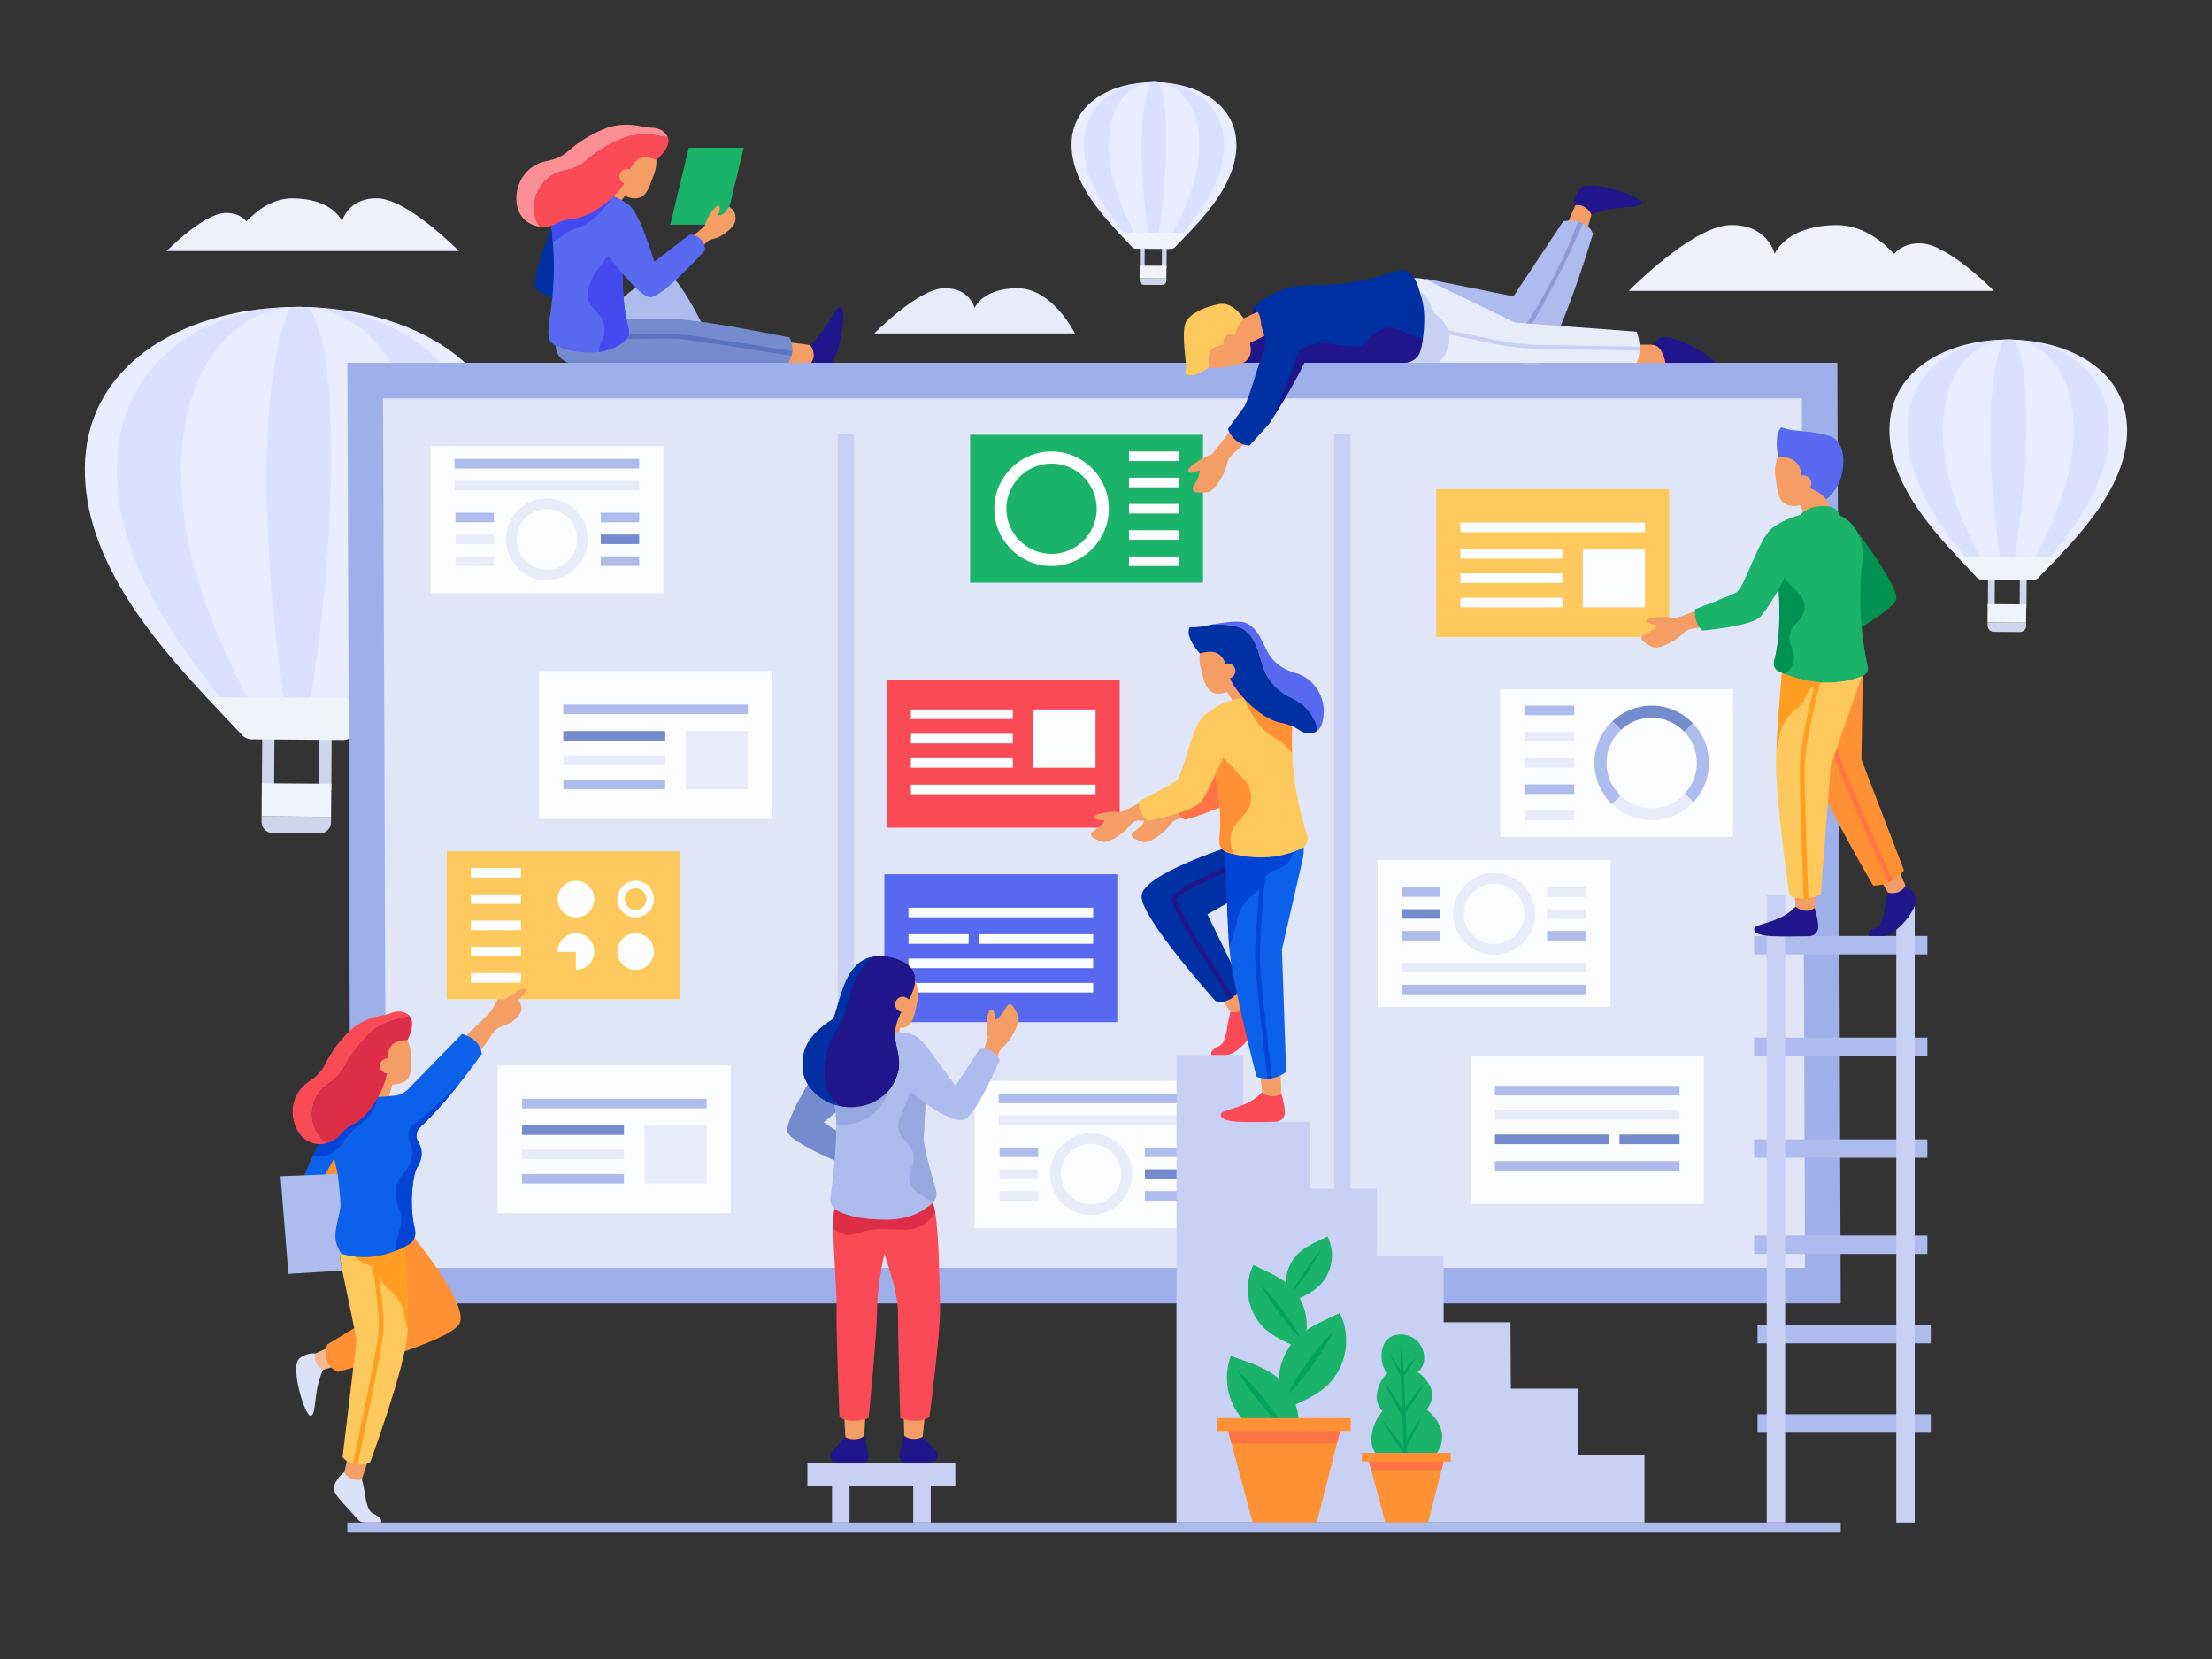 <?xml version="1.0" encoding="utf-8"?>
<!-- Generator: Adobe Illustrator 15.1.0, SVG Export Plug-In . SVG Version: 6.00 Build 0)  -->
<!DOCTYPE svg PUBLIC "-//W3C//DTD SVG 1.1//EN" "http://www.w3.org/Graphics/SVG/1.1/DTD/svg11.dtd">
<svg version="1.1" id="Layer_1" xmlns="http://www.w3.org/2000/svg" xmlns:xlink="http://www.w3.org/1999/xlink" x="0px" y="0px"
	 width="600px" height="450px" viewBox="0 0 600 450" enable-background="new 0 0 600 450" xml:space="preserve">
<rect x="0" y="0" width="600" height="450" fill="#333333" stroke="none"/>
<g>
	<g>
		<g>
			<g>
				
					<rect x="71.063" y="200.285" transform="matrix(1 0.007 -0.007 1 1.465 -0.509)" fill="#CFD5ED" width="3.316" height="13.576"/>
				
					<rect x="86.582" y="200.395" transform="matrix(1 0.007 -0.007 1 1.468 -0.618)" fill="#CFD5ED" width="3.316" height="14.031"/>
			</g>
			<g>
				<path fill="#CFD5ED" d="M70.958,221.43l-0.013,1.47c-0.012,1.69,1.349,3.07,3.039,3.082l12.724,0.09
					c1.69,0.013,3.07-1.348,3.082-3.038l0.01-1.47L70.958,221.43z"/>
				
					<rect x="75.93" y="207.597" transform="matrix(0.007 -1 1 0.007 -137.167 295.9)" fill="#F1F3FA" width="8.96" height="18.841"/>
			</g>
		</g>
		<g>
			<g>
				<path fill="#EAEDFF" d="M139.079,127.909c-0.17,23.851-18.139,45.242-33.553,61.51c-3.59,3.782-9.781,4.534-10.08,10.467
					l-29.526-0.21c1.207-6.983-6.428-6.79-9.988-10.61c-15.25-16.393-33.089-37.842-32.917-61.983
					c0.21-29.515,28.828-44.039,58.343-43.829C110.862,83.464,139.289,98.395,139.079,127.909z"/>
				<path fill="#DBE0FF" d="M81.358,83.254c-25.085-0.179-49.434,14.38-49.644,43.892c-0.212,29.765,22.868,55.413,36.394,72.543
					l25.096,0.179c13.776-16.936,36.955-42.638,37.164-72.02C130.579,98.337,106.443,83.433,81.358,83.254z"/>
				<path fill="#EAEDFF" d="M81.358,83.254c-16.231-0.116-32.024,14.504-32.234,44.016c-0.212,29.765,14.659,55.354,23.368,72.451
					l16.238,0.116c8.957-16.97,24.02-42.73,24.229-72.112C113.169,98.213,97.59,83.37,81.358,83.254z"/>
				<path fill="#DBE0FF" d="M83.723,83.379l-0.202-0.018c-1.44-0.127-2.888-0.138-4.329-0.031l-0.203,0.015
					c-3.297,4.991-6.488,20.996-6.652,44.092c-0.212,29.765,3.711,55.276,5.999,72.327l4.429,0.031
					c2.531-17.016,6.773-42.853,6.982-72.235C89.956,98.05,87.232,88.552,83.723,83.379z"/>
			</g>
			<path fill="#F1F3FA" d="M105.526,189.419c-3.172,3.341-6.859,7.115-9.78,10.151c-0.715,0.743-1.699,1.155-2.731,1.148
				l-24.676-0.176c-1.029-0.007-2.005-0.431-2.709-1.181c-2.892-3.081-6.551-6.917-9.698-10.295L105.526,189.419z"/>
		</g>
	</g>
	<path fill="#20158A" d="M336.542,115.777c0.824,0.043,8.947-12.694,12.721-20.588l-6.02-13.319
		c-2.256,5.953-11.704,31.377-11.704,31.377L336.542,115.777z"/>
	<g>
		<g>
			<polygon fill="#F49D64" points="194.562,99.448 197.599,106.058 197.355,110.017 193.674,108.62 189.687,102.255 			"/>
			<path fill="#61557D" d="M197.599,106.058c5.709,1.874,11.734,0.025,12.225,1.576c0.462,1.459-12.038,7.125-14.338,4.893
				c-1.91-1.854-1.812-3.907-1.812-3.907C196.562,108.965,197.599,106.058,197.599,106.058z"/>
			<path fill="#AEBBED" d="M160.102,89.337c0,0,15.903-17.221,21.031-15.068c5.129,2.153,16.406,28.707,16.406,28.707
				c-0.803,4.501-6.538,4.451-6.538,4.451l-12.802-15.814l-11.317,5.684L160.102,89.337z"/>
		</g>
		<g>
			<path fill="#0031A4" d="M154.578,73.884L165.896,79L163,84.542c0,0-16.054-3.484-17.651-6.455
				c-1.598-2.97,6.192-20.976,6.192-20.976l9.592,9.244C158.13,69.847,154.578,73.884,154.578,73.884z"/>
			<polygon fill="#1BB26A" points="201.739,40.077 196.699,60.943 181.796,60.943 186.837,40.077 			"/>
			<g>
				<g>
					<polygon fill="#F49D64" points="211.974,92.596 219.754,93.564 223.244,96.033 219.874,98.614 211.779,98.656 					"/>
					<path fill="#758BCD" d="M214.906,95.259c-0.039,0.469-0.13,0.886-0.248,1.277c-0.508,1.784-1.576,2.853-1.576,2.853
						l-30.53-0.808h-27.157c-2.579-0.013-4.702-2.292-4.663-4.872l0.013-1.094l0.026-1.303l0.052-3.973
						c0,0,24.813-1.458,34.086-0.664c9.065,0.769,26.115,4.246,29.293,4.884C214.841,92.928,214.997,94.191,214.906,95.259z"/>
					<path fill="#5B74C1" d="M214.906,95.259c-0.039,0.469-0.13,0.886-0.248,1.277c-7.125-1.159-25.972-4.194-30.387-4.585
						c-4.884-0.404-28.538,0.469-33.526,0.665c-0.56,0.026-0.886,0.039-0.912,0.039l-0.052-1.302c0.104,0,0.456-0.013,0.99-0.039
						c5.184-0.195,28.603-1.094,33.604-0.651C188.908,91.053,207.769,94.101,214.906,95.259z"/>
					<path fill="#20158A" d="M219.754,93.564c4.957-4.168,6.682-10.738,8.382-10.308c1.599,0.404-0.303,15.074-3.653,15.915
						c-2.783,0.699-4.608-0.556-4.608-0.556C221.83,96.165,219.754,93.564,219.754,93.564z"/>
				</g>
				<path fill="#F49D64" d="M162.061,41.213c1.866-4.577,6.799-6.892,11.02-5.172c4.22,1.721,6.129,6.826,4.263,11.402
					c-1.411,3.46-2.047,8.102-7.859,5.732l-4.346,5.734l-6.458-2.632l4.479-6.063C161.295,47.837,160.762,44.399,162.061,41.213z"/>
				<g>
					<path fill="#5669EF" d="M170.179,87.627c0.69,2.957,0.963,3.321-1.316,5.288c-1.524,1.302-3.777,2.188-6.395,2.553
						c-3.517,0.495-7.685,0.026-11.527-1.615c-5.158-2.214,0.573-7.998-0.977-28.408c-0.078-1.068-0.183-2.175-0.3-3.334
						c-0.13-1.264-1.758-7.542,2.905-9.457c0.573-0.234,1.12-0.391,1.589-0.43l3.556-0.287c2.931-0.221,5.861,0.208,8.558,1.25
						c1.485,0.573,2.892,1.341,4.207,2.279c1.746,1.237,3.699,5.729,5.301,10.326l-6.421,5.877
						c-0.169,0.261-0.313,1.224-0.378,2.644C168.824,77.441,169.045,82.755,170.179,87.627z"/>
					<path fill="#434BEF" d="M168.863,92.915c-1.524,1.302-3.777,2.188-6.395,2.553c0.013-0.964,0.234-1.927,0.703-2.826
						c1.237-2.396,1.107-5.275-0.69-7.307l-1.979-2.227c-0.013-0.013-0.026-0.039-0.052-0.052c-1.979-2.332-0.586-6.33,0.417-8.088
						c0.847-1.511,4.077-5.588,4.077-5.588l4.038,4.937c-0.156,3.126,0.065,8.44,1.199,13.312
						C170.869,90.583,171.142,90.948,168.863,92.915z"/>
				</g>
				<g>
					<path fill="#FC8F96" d="M148.256,43.68c2.232-0.4,4.309-1.278,5.971-2.766c2.875-2.574,6.536-4.8,10.51-6.266
						c2.622-0.967,6.387-1.042,8.833-0.438c1.125,0.278,2.274,0.385,3.432,0.44c1.172,0.056,2.769,0.461,3.844,2.047
						c0.11,0.164,0.195,0.331,0.262,0.501c-0.92-0.065-1.834-0.163-2.732-0.385c-2.445-0.604-6.21-0.529-8.833,0.438
						c-3.974,1.466-7.634,3.691-10.51,6.266c-1.662,1.488-3.739,2.366-5.935,2.759c-5.808,1.052-9.367,6.962-7.913,12.661
						c0.249,0.974,0.703,1.825,1.289,2.551c-2.803-0.33-5.345-2.217-6.095-5.154C138.925,50.636,142.484,44.726,148.256,43.68z"/>
					<path fill="#FA4A56" d="M145.186,58.938c-1.455-5.699,2.104-11.609,7.876-12.655c2.232-0.4,4.309-1.278,5.971-2.766
						c2.875-2.574,6.536-4.8,10.51-6.266c2.622-0.967,6.387-1.042,8.833-0.438c0.897,0.222,1.812,0.32,2.732,0.385
						c1.079,2.716-3.065,6.137-3.065,6.137c-5.787-2.359-6.814,1.866-8.35,5.633c-1.181,2.896-8.176,9.735-14.04,10.336
						c-1.648,0.169-3.273,0.521-4.727,1.317c-0.026,0.014-0.052,0.028-0.078,0.042c-1.387,0.752-2.915,0.995-4.374,0.824
						C145.889,60.763,145.435,59.912,145.186,58.938z"/>
					<path fill="#434BEF" d="M166.271,53.189c-2.175,3.425-5.77,7.359-9.456,8.544c-1.576,0.508-3.1,1.198-4.351,2.279
						c-0.026,0.026-0.039,0.039-0.065,0.065c-0.743,0.625-1.563,1.081-2.436,1.368c-0.078-1.068-0.183-2.175-0.3-3.334
						c-0.13-1.264-1.758-7.542,2.905-9.457c0.573-0.234,1.12-0.391,1.589-0.43l3.556-0.287
						C160.644,51.717,163.575,52.147,166.271,53.189z"/>
					<path fill="#FA4A56" d="M145.186,58.938c-1.455-5.699,2.104-11.609,7.876-12.655c2.232-0.4,4.309-1.278,5.971-2.766
						c2.875-2.574,6.536-4.8,10.51-6.266c2.622-0.967,6.387-1.042,8.833-0.438c0.897,0.222,1.812,0.32,2.732,0.385
						c1.079,2.716-3.065,6.137-3.065,6.137c-5.787-2.359-6.814,1.866-8.35,5.633c-1.181,2.896-8.176,9.735-14.04,10.336
						c-1.648,0.169-3.273,0.521-4.727,1.317c-0.026,0.014-0.052,0.028-0.078,0.042c-1.387,0.752-2.915,0.995-4.374,0.824
						C145.889,60.763,145.435,59.912,145.186,58.938z"/>
				</g>
				<circle fill="#F49D64" cx="170.132" cy="47.893" r="2.092"/>
			</g>
			<path fill="#F49D64" d="M197.875,56.138c-0.674,0.414-1.375,2.042-2.5,2.243c-0.225,0.04-0.452,0.045-0.679,0.036
				c0.476-1.049,0.847-2.208,0.373-2.562c-0.929-0.693-3.022,3.185-3.022,3.185c-0.607,0.938-0.841,2.147-0.841,2.147
				c-0.516,0.781-10.099,8.258-10.099,8.258l4.161,3.741l6.198-7.326c0.41-0.408,0.916-0.708,1.478-0.883
				c0.813-0.242,1.674-0.49,2.45-0.864c0,0,3.647-2.112,4.015-3.998c0.117-0.597,0.203-1.029,0-1.961
				C199.152,56.968,197.875,56.138,197.875,56.138z"/>
			<path fill="#5669EF" d="M177.518,70.976l9.699-7.455c0,0,4.026,0.456,4.026,4.363c0,0-11.538,12.832-14.909,12.713
				c-2.727-0.096-9.166-8.4-10.523-10.286l9.968-4.517C177.39,70.389,177.518,70.976,177.518,70.976z"/>
		</g>
	</g>
	<g>
		<g>
			<g>
				<polygon fill="#9FAFEA" points="95.143,353.568 499.297,353.568 498.378,98.404 94.224,98.404 				"/>
				<polygon fill="#E0E5F8" points="104.768,343.915 103.907,108.057 488.754,108.057 489.615,343.915 				"/>
			</g>
			<g>
				<rect x="227.263" y="117.598" fill="#C8D1F3" width="4.379" height="214.164"/>
				<rect x="361.879" y="117.598" fill="#C8D1F3" width="4.38" height="214.164"/>
			</g>
		</g>
		<g>
			<rect x="389.576" y="132.673" fill="#FEC95C" width="63.175" height="40.107"/>
			<rect x="396.125" y="141.744" fill="#FCFDFE" width="50.077" height="2.594"/>
			<rect x="396.125" y="148.939" fill="#FCFDFE" width="27.653" height="2.594"/>
			<rect x="396.125" y="155.538" fill="#FCFDFE" width="27.653" height="2.594"/>
			<rect x="396.125" y="162.137" fill="#FCFDFE" width="27.653" height="2.594"/>
			<rect x="429.343" y="148.939" fill="#FCFDFE" width="16.859" height="15.792"/>
		</g>
		<g>
			<rect x="146.247" y="182.035" fill="#FCFDFE" width="63.174" height="40.107"/>
			<rect x="152.795" y="191.105" fill="#AEBBED" width="50.077" height="2.594"/>
			<rect x="152.795" y="198.3" fill="#758BCD" width="27.653" height="2.594"/>
			<rect x="152.795" y="204.899" fill="#E8ECFA" width="27.653" height="2.594"/>
			<rect x="152.795" y="211.499" fill="#AEBBED" width="27.653" height="2.594"/>
			<rect x="186.013" y="198.3" fill="#E8ECFA" width="16.859" height="15.792"/>
		</g>
		<g>
			<rect x="135.035" y="288.983" fill="#FCFDFE" width="63.174" height="40.107"/>
			<rect x="141.583" y="298.054" fill="#AEBBED" width="50.077" height="2.594"/>
			<rect x="141.583" y="305.249" fill="#758BCD" width="27.653" height="2.594"/>
			<rect x="141.583" y="311.849" fill="#E8ECFA" width="27.653" height="2.594"/>
			<rect x="141.583" y="318.447" fill="#AEBBED" width="27.653" height="2.594"/>
			<rect x="174.801" y="305.249" fill="#E8ECFA" width="16.859" height="15.792"/>
		</g>
		<g>
			<rect x="239.885" y="237.146" fill="#5669EF" width="63.174" height="40.106"/>
			<rect x="246.433" y="246.216" fill="#FCFDFE" width="50.077" height="2.594"/>
			<rect x="246.433" y="253.411" fill="#FCFDFE" width="16.306" height="2.594"/>
			<rect x="265.51" y="253.411" fill="#FCFDFE" width="31" height="2.594"/>
			<rect x="246.433" y="260.01" fill="#FCFDFE" width="50.077" height="2.595"/>
			<rect x="246.433" y="266.609" fill="#FCFDFE" width="50.077" height="2.594"/>
		</g>
		<g>
			<rect x="398.95" y="286.493" fill="#FCFDFE" width="63.174" height="40.106"/>
			<rect x="405.498" y="314.936" fill="#AEBBED" width="50.077" height="2.594"/>
			<rect x="439.27" y="307.74" fill="#758BCD" width="16.306" height="2.594"/>
			<rect x="405.498" y="307.74" fill="#758BCD" width="31.001" height="2.594"/>
			<rect x="405.498" y="301.141" fill="#E8ECFA" width="50.077" height="2.594"/>
			<rect x="405.498" y="294.542" fill="#AEBBED" width="50.077" height="2.594"/>
		</g>
		<g>
			<rect x="240.537" y="184.398" fill="#FA4A56" width="63.173" height="40.107"/>
			<rect x="247.085" y="212.841" fill="#FCFDFE" width="50.077" height="2.594"/>
			<rect x="247.085" y="205.646" fill="#FCFDFE" width="27.653" height="2.594"/>
			<rect x="247.085" y="199.046" fill="#FCFDFE" width="27.653" height="2.594"/>
			<rect x="247.085" y="192.447" fill="#FCFDFE" width="27.653" height="2.594"/>
			<rect x="280.303" y="192.447" fill="#FCFDFE" width="16.859" height="15.792"/>
		</g>
		<g>
			<rect x="263.145" y="117.941" fill="#1BB26A" width="63.174" height="40.107"/>
			<rect x="306.238" y="150.937" fill="#FCFDFE" width="13.532" height="2.594"/>
			<rect x="306.238" y="136.697" fill="#FCFDFE" width="13.532" height="2.594"/>
			<rect x="306.238" y="122.458" fill="#FCFDFE" width="13.532" height="2.594"/>
			<rect x="306.238" y="129.578" fill="#FCFDFE" width="13.532" height="2.594"/>
			<rect x="306.238" y="143.817" fill="#FCFDFE" width="13.532" height="2.594"/>
			<g>
				<path fill="#FCFDFE" d="M285.229,150.25c-3.481,0-6.621-1.466-8.854-3.805l-2.324,2.324c2.826,2.931,6.785,4.762,11.178,4.762
					c4.126,0,7.867-1.62,10.648-4.244l-2.324-2.324C291.366,148.996,288.445,150.25,285.229,150.25z"/>
				<path fill="#FCFDFE" d="M272.974,137.995c0-3.216,1.254-6.137,3.287-8.325l-2.324-2.324c-2.625,2.782-4.244,6.522-4.244,10.649
					c0,4.188,1.665,7.98,4.358,10.774l2.324-2.324C274.273,144.244,272.974,141.271,272.974,137.995z"/>
				<path fill="#FCFDFE" d="M276.261,129.669c2.239-2.411,5.426-3.931,8.969-3.931c3.276,0,6.25,1.3,8.451,3.402l2.324-2.324
					c-2.794-2.694-6.587-4.358-10.774-4.358c-4.455,0-8.46,1.885-11.292,4.888L276.261,129.669z"/>
				<path fill="#FCFDFE" d="M297.485,137.995c0,3.542-1.52,6.729-3.931,8.969l2.324,2.324c3.003-2.833,4.888-6.838,4.888-11.292
					c0-4.393-1.831-8.353-4.762-11.178l-2.324,2.324C296.019,131.374,297.485,134.513,297.485,137.995z"/>
			</g>
		</g>
		<g>
			<rect x="406.925" y="186.889" fill="#FCFDFE" width="63.175" height="40.107"/>
			<rect x="413.474" y="191.406" fill="#AEBBED" width="13.531" height="2.594"/>
			<rect x="413.474" y="205.646" fill="#E8ECFA" width="13.531" height="2.594"/>
			<rect x="413.474" y="219.885" fill="#E8ECFA" width="13.531" height="2.594"/>
			<rect x="413.474" y="212.766" fill="#AEBBED" width="13.531" height="2.594"/>
			<rect x="413.474" y="198.526" fill="#E8ECFA" width="13.531" height="2.594"/>
			<g>
				<path fill="#758BCD" d="M448.015,194.687c3.481,0,6.621,1.466,8.854,3.805l2.324-2.324c-2.826-2.931-6.785-4.762-11.178-4.762
					c-4.127,0-7.867,1.62-10.648,4.244l2.323,2.324C441.878,195.941,444.799,194.687,448.015,194.687z"/>
				<path fill="#AEBBED" d="M460.271,206.943c0,3.215-1.255,6.136-3.287,8.325l2.323,2.324c2.624-2.782,4.244-6.522,4.244-10.648
					c0-4.188-1.665-7.981-4.358-10.775l-2.324,2.324C458.971,200.693,460.271,203.667,460.271,206.943z"/>
				<path fill="#E8ECFA" d="M456.983,215.268c-2.24,2.411-5.427,3.931-8.969,3.931c-3.276,0-6.25-1.3-8.451-3.402l-2.323,2.324
					c2.793,2.694,6.587,4.358,10.774,4.358c4.454,0,8.459-1.885,11.292-4.888L456.983,215.268z"/>
				<path fill="#AEBBED" d="M435.759,206.943c0-3.542,1.52-6.729,3.931-8.969l-2.323-2.324c-3.004,2.833-4.889,6.838-4.889,11.292
					c0,4.393,1.831,8.352,4.763,11.178l2.323-2.324C437.225,213.563,435.759,210.424,435.759,206.943z"/>
			</g>
		</g>
		<g>
			<g>
				<rect x="373.686" y="233.249" fill="#FCFDFE" width="63.174" height="39.94"/>
				<path fill="#E8ECFA" d="M405.272,236.796c-6.131,0-11.102,4.97-11.102,11.102c0,6.131,4.971,11.102,11.102,11.102
					s11.102-4.971,11.102-11.102C416.374,241.766,411.403,236.796,405.272,236.796z M405.272,256.099
					c-4.522,0-8.201-3.68-8.201-8.201c0-4.522,3.679-8.201,8.201-8.201s8.201,3.679,8.201,8.201
					C413.474,252.419,409.795,256.099,405.272,256.099z"/>
			</g>
			<rect x="380.234" y="267.104" fill="#AEBBED" width="50.077" height="2.594"/>
			<rect x="380.234" y="261.191" fill="#E8ECFA" width="50.077" height="2.594"/>
			<rect x="380.234" y="252.513" fill="#AEBBED" width="10.43" height="2.595"/>
			<rect x="380.234" y="246.601" fill="#758BCD" width="10.43" height="2.594"/>
			<rect x="380.234" y="240.688" fill="#AEBBED" width="10.43" height="2.594"/>
			<rect x="419.626" y="252.513" fill="#AEBBED" width="10.431" height="2.595"/>
			<rect x="419.626" y="246.601" fill="#E8ECFA" width="10.431" height="2.594"/>
			<rect x="419.626" y="240.688" fill="#E8ECFA" width="10.431" height="2.594"/>
		</g>
		<g>
			<g>
				<rect x="116.752" y="120.996" fill="#FCFDFE" width="63.174" height="39.941"/>
				<path fill="#E8ECFA" d="M148.339,135.187c-6.131,0-11.102,4.97-11.102,11.102s4.97,11.102,11.102,11.102
					s11.102-4.97,11.102-11.102S154.471,135.187,148.339,135.187z M148.339,154.49c-4.522,0-8.201-3.679-8.201-8.201
					s3.679-8.201,8.201-8.201c4.522,0,8.201,3.679,8.201,8.201S152.861,154.49,148.339,154.49z"/>
			</g>
			<rect x="123.301" y="124.487" fill="#AEBBED" width="50.077" height="2.594"/>
			<rect x="123.301" y="130.4" fill="#E8ECFA" width="50.077" height="2.594"/>
			<rect x="162.948" y="139.079" fill="#AEBBED" width="10.43" height="2.594"/>
			<rect x="162.948" y="144.992" fill="#758BCD" width="10.43" height="2.594"/>
			<rect x="162.948" y="150.904" fill="#AEBBED" width="10.43" height="2.594"/>
			<rect x="123.556" y="139.079" fill="#AEBBED" width="10.43" height="2.594"/>
			<rect x="123.556" y="144.992" fill="#E8ECFA" width="10.43" height="2.594"/>
			<rect x="123.556" y="150.904" fill="#E8ECFA" width="10.43" height="2.594"/>
		</g>
		<g>
			<g>
				<rect x="264.356" y="293.175" fill="#FCFDFE" width="63.174" height="39.94"/>
				<path fill="#E8ECFA" d="M295.943,307.366c-6.131,0-11.102,4.97-11.102,11.101c0,6.132,4.97,11.102,11.102,11.102
					s11.101-4.97,11.101-11.102C307.044,312.336,302.074,307.366,295.943,307.366z M295.943,326.669
					c-4.522,0-8.201-3.68-8.201-8.202c0-4.521,3.679-8.201,8.201-8.201s8.201,3.68,8.201,8.201
					C304.144,322.989,300.465,326.669,295.943,326.669z"/>
			</g>
			<rect x="270.904" y="296.666" fill="#AEBBED" width="50.077" height="2.594"/>
			<rect x="270.904" y="302.579" fill="#E8ECFA" width="50.077" height="2.594"/>
			<rect x="310.552" y="311.258" fill="#AEBBED" width="10.43" height="2.594"/>
			<rect x="310.552" y="317.17" fill="#758BCD" width="10.43" height="2.595"/>
			<rect x="310.552" y="323.083" fill="#AEBBED" width="10.43" height="2.594"/>
			<rect x="271.159" y="311.258" fill="#AEBBED" width="10.43" height="2.594"/>
			<rect x="271.159" y="317.17" fill="#E8ECFA" width="10.43" height="2.595"/>
			<rect x="271.159" y="323.083" fill="#E8ECFA" width="10.43" height="2.594"/>
		</g>
		<g>
			<g>
				<g>
					<rect x="121.208" y="230.939" fill="#FEC95C" width="63.174" height="40.106"/>
					<circle fill="#FCFDFE" cx="156.229" cy="243.873" r="4.969"/>
					<path fill="#FCFDFE" d="M172.41,238.904c-2.744,0-4.969,2.225-4.969,4.969s2.225,4.969,4.969,4.969s4.969-2.225,4.969-4.969
						S175.154,238.904,172.41,238.904z M172.41,246.842c-1.637,0-2.969-1.332-2.969-2.969s1.332-2.969,2.969-2.969
						c1.637,0,2.969,1.332,2.969,2.969S174.047,246.842,172.41,246.842z"/>
					<circle fill="#FCFDFE" cx="172.41" cy="258.112" r="4.969"/>
				</g>
				<rect x="127.757" y="235.456" fill="#FCFDFE" width="13.532" height="2.595"/>
				<rect x="127.757" y="249.695" fill="#FCFDFE" width="13.532" height="2.595"/>
				<rect x="127.757" y="263.936" fill="#FCFDFE" width="13.532" height="2.594"/>
				<rect x="127.757" y="256.815" fill="#FCFDFE" width="13.532" height="2.594"/>
				<rect x="127.757" y="242.576" fill="#FCFDFE" width="13.532" height="2.594"/>
			</g>
			<path fill="#FCFDFE" d="M156.229,253.144c-2.744,0-4.969,2.225-4.969,4.969c0,0.038,0.01,0.074,0.011,0.112h4.926v4.854
				c2.775,0.003,5-2.222,5-4.966S158.974,253.144,156.229,253.144z"/>
		</g>
	</g>
	<g>
		<g>
			<g>
				
					<rect x="539.2" y="157.118" transform="matrix(1 0.007 -0.007 1 1.165 -3.862)" fill="#CFD5ED" width="1.842" height="7.542"/>
				
					<rect x="547.821" y="157.179" transform="matrix(1 0.007 -0.007 1 1.166 -3.922)" fill="#CFD5ED" width="1.843" height="7.795"/>
			</g>
			<g>
				<path fill="#CFD5ED" d="M539.141,168.865l-0.007,0.816c-0.007,0.939,0.749,1.706,1.688,1.712l7.069,0.05
					c0.938,0.007,1.705-0.749,1.712-1.688l0.005-0.816L539.141,168.865z"/>
				
					<rect x="541.903" y="161.18" transform="matrix(0.007 -1 1 0.007 374.138 709.616)" fill="#F1F3FA" width="4.978" height="10.467"/>
			</g>
		</g>
		<g>
			<g>
				<path fill="#EAEDFF" d="M576.985,116.91c-0.095,13.25-10.077,25.134-18.64,34.172c-1.995,2.101-5.435,2.519-5.601,5.815
					l-16.403-0.117c0.671-3.879-3.571-3.772-5.549-5.895c-8.473-9.107-18.382-21.023-18.287-34.435
					c0.117-16.397,16.016-24.466,32.413-24.349C561.31,92.218,577.102,100.513,576.985,116.91z"/>
				<path fill="#DBE0FF" d="M544.919,92.102c-13.937-0.1-27.463,7.989-27.58,24.384c-0.117,16.536,12.705,30.785,20.219,40.302
					l13.942,0.099c7.653-9.409,20.53-23.688,20.646-40.011C572.263,100.481,558.854,92.201,544.919,92.102z"/>
				<path fill="#EAEDFF" d="M544.919,92.102c-9.018-0.064-17.791,8.058-17.908,24.453c-0.117,16.536,8.144,30.752,12.982,40.25
					l9.021,0.064c4.977-9.428,13.345-23.739,13.461-40.062C562.591,100.412,553.937,92.166,544.919,92.102z"/>
				<path fill="#DBE0FF" d="M546.232,92.171l-0.112-0.01c-0.8-0.071-1.604-0.076-2.405-0.017l-0.112,0.009
					c-1.832,2.772-3.604,11.664-3.695,24.495c-0.118,16.536,2.062,30.709,3.332,40.181l2.461,0.018
					c1.405-9.453,3.763-23.807,3.879-40.13C549.695,100.321,548.182,95.045,546.232,92.171z"/>
			</g>
			<path fill="#F1F3FA" d="M558.346,151.082c-1.763,1.856-3.811,3.953-5.434,5.639c-0.397,0.413-0.944,0.642-1.518,0.638
				l-13.708-0.098c-0.572-0.004-1.114-0.24-1.506-0.656c-1.606-1.711-3.639-3.843-5.388-5.72L558.346,151.082z"/>
		</g>
	</g>
	<g>
		<g>
			<g>
				
					<rect x="309.169" y="67.357" transform="matrix(1 0.007 -0.007 1 0.516 -2.247)" fill="#CFD5ED" width="1.278" height="5.23"/>
				
					<rect x="315.149" y="67.399" transform="matrix(1 0.007 -0.007 1 0.49 -2.171)" fill="#CFD5ED" width="1.277" height="5.406"/>
			</g>
			<g>
				<path fill="#CFD5ED" d="M309.129,75.504l-0.005,0.566c-0.005,0.651,0.52,1.183,1.171,1.188l4.902,0.035
					c0.65,0.005,1.183-0.52,1.188-1.17l0.003-0.566L309.129,75.504z"/>
				
					<rect x="311.044" y="70.174" transform="matrix(0.007 -1 1 0.007 236.757 386.045)" fill="#F1F3FA" width="3.452" height="7.259"/>
			</g>
		</g>
		<g>
			<g>
				<path fill="#EAEDFF" d="M335.375,39.472c-0.065,9.189-6.989,17.431-12.928,23.699c-1.383,1.457-3.769,1.747-3.883,4.033
					l-11.377-0.081c0.465-2.69-2.477-2.616-3.848-4.088c-5.876-6.316-12.749-14.58-12.683-23.881
					c0.081-11.372,11.107-16.968,22.479-16.887C324.503,22.348,335.456,28.1,335.375,39.472z"/>
				<path fill="#DBE0FF" d="M313.136,22.267c-9.665-0.069-19.046,5.541-19.126,16.911c-0.082,11.468,8.811,21.35,14.022,27.95
					l9.669,0.069c5.308-6.525,14.238-16.428,14.318-27.748C332.1,28.078,322.801,22.335,313.136,22.267z"/>
				<path fill="#EAEDFF" d="M313.136,22.267c-6.254-0.044-12.338,5.588-12.419,16.959c-0.082,11.468,5.647,21.327,9.003,27.914
					l6.257,0.044c3.45-6.538,9.254-16.463,9.335-27.784C325.393,28.03,319.39,22.311,313.136,22.267z"/>
				<path fill="#DBE0FF" d="M314.047,22.315l-0.078-0.007c-0.555-0.049-1.112-0.053-1.668-0.012l-0.078,0.006
					c-1.27,1.923-2.499,8.089-2.563,16.988c-0.082,11.468,1.43,21.297,2.312,27.866l1.706,0.012
					c0.975-6.556,2.609-16.51,2.69-27.831C316.448,27.967,315.399,24.308,314.047,22.315z"/>
			</g>
			<path fill="#F1F3FA" d="M322.447,63.17c-1.222,1.287-2.643,2.741-3.768,3.911c-0.275,0.287-0.655,0.445-1.053,0.442l-9.507-0.068
				c-0.396-0.003-0.772-0.166-1.044-0.455c-1.114-1.187-2.524-2.665-3.736-3.967L322.447,63.17z"/>
		</g>
	</g>
	<path fill="#E8ECFA" d="M237.138,90.45h54.437c0,0-6.042-12.269-15.585-12.269s-11.633,5.357-11.633,5.357s-1.317-5.584-8.36-5.357
		C248.952,78.408,237.138,90.45,237.138,90.45z"/>
	<path fill="#EFF2FC" d="M521.063,66.012c-3.802-0.123-6.008,1.366-7.262,2.843c-3.864-4.057-9.147-7.799-15.503-7.799
		c-13.878,0-16.919,7.791-16.919,7.791s-1.915-8.121-12.158-7.791c-10.243,0.331-27.425,17.843-27.425,17.843h99.073
		C540.869,78.898,528.46,66.25,521.063,66.012z"/>
	<path fill="#EFF2FC" d="M61.044,57.774c3.042-0.098,4.807,1.093,5.81,2.274c3.092-3.245,7.319-6.24,12.404-6.24
		c11.103,0,13.536,6.233,13.536,6.233s1.532-6.498,9.728-6.233c8.195,0.265,21.942,14.276,21.942,14.276H45.197
		C45.197,68.084,55.125,57.965,61.044,57.774z"/>
	<g>
		<g>
			<g>
				<polygon fill="#F49D64" points="429.364,66.475 431.696,58.176 430.07,54.409 427.407,55.422 423.465,64.505 				"/>
				<path fill="#AEBBED" d="M417.486,98.523c5.09-3.455,14.617-35.117,14.617-35.117c-0.59-1.492-1.624-2.372-2.76-2.895
					c-0.421-0.187-0.84-0.326-1.265-0.427c-2.068-0.48-4.04-0.066-4.04-0.066l-13.528,20.359l-24.044-4.822l4.912,6.848l0.006,4.413
					C391.385,86.816,412.405,101.989,417.486,98.523z"/>
				<path fill="#9198D4" d="M412.992,91.111c2.479-1.503,13.823-23.753,16.352-30.599c-0.421-0.187-0.84-0.326-1.265-0.427
					c-5.107,13.845-14.275,28.978-15.774,29.873c-1.293,0.792-10.188-3.943-18.261-9.07c-0.498-0.313-1.004-0.637-1.491-0.958
					l-0.72,1.115c0.452,0.297,1.012,0.647,1.667,1.06C398.96,85.593,410.558,92.583,412.992,91.111z"/>
			</g>
			<path fill="#20158A" d="M431.696,58.176c6.212-2.739,13.19-1.328,13.571-3.125c0.357-1.692-14.324-6.678-16.663-3.914
				c-1.942,2.296-1.605,4.593-1.605,4.593C430.208,55.022,431.696,58.176,431.696,58.176z"/>
		</g>
		<g>
			<g>
				<polygon fill="#F49D64" points="443.354,98.404 451.735,98.423 454.309,94.047 448.002,93.493 443.184,93.493 				"/>
				<path fill="#E8ECFA" d="M444.737,94.017c0.01,0.39,0,0.76-0.021,1.1c-0.14,2.02-0.77,3.29-0.77,3.29l-62.999-0.002l-1.021-2.908
					l-1.61-2.84l-0.25-0.44l-2.619-4.62l-0.171-0.29l-0.56-1.01l-0.12-0.2l-0.74-1.31c0.131-1.04,0.61-2.37,1.23-3.72
					c2.06-4.44,7.11-6.66,11.79-5.19l24.13,11.63l32.94,2.46C444.507,91.457,444.717,92.827,444.737,94.017z"/>
				<path fill="#C8D1F3" d="M444.737,94.017c0.01,0.39,0,0.76-0.021,1.1l-26.32-0.43c-4.529-0.08-9.06-0.58-13.479-1.5
					c-13.69-2.85-23.98-4.9-29.641-5.88c-2.81-0.49-4.479-0.73-4.85-0.67l-0.05-0.35l-0.43-0.6c0.159-0.12,0.399-0.3,4.649,0.41
					c4.41,0.72,13.13,2.39,30.54,6.02c4.351,0.9,8.82,1.4,13.271,1.47L444.737,94.017z"/>
				<path fill="#C8D1F3" d="M390.262,98.404l0.92-1.122c2.11-2.571,2.581-6.21,0.938-9.102c-0.013-0.022-0.024-0.043-0.037-0.065
					c-0.581-1.002-1.405-1.823-2.313-2.542c-0.752-0.596-1.314-1.414-1.574-2.361c-0.249-0.883-0.722-1.915-1.589-2.968
					c-2.335-2.819-7.527-1.617-7.928-1.577l-1.117,13.55l0.253,0.44l1.613,2.843l1.688,2.882L390.262,98.404z"/>
				<path fill="#20158A" d="M451.735,98.423l13.24-0.02c0.566-1.438-12.447-8.737-14.92-6.646c-2.054,1.735-2.054,1.735-2.054,1.735
					C450.937,93.345,451.735,98.423,451.735,98.423z"/>
			</g>
			<path fill="#F49D64" d="M328.839,83.714c-4.756,0.984-7.875,5.336-6.969,9.721c0.907,4.385,5.498,7.142,10.254,6.158
				c3.596-0.744,8.193-0.529,6.944-6.567l6.316-3.172l-1.388-6.71l-6.659,3.244C335.375,84.16,332.148,83.029,328.839,83.714z"/>
			<path fill="#FEC95C" d="M328.033,99.531c-1.243-6.01,2.81-5.834,5.464-6.313c0.974-0.175,1.408-4.137,3.841-6.831
				c0,0-2.891-4.709-6.813-3.888c-3.4,0.712-7.303,2.228-8.702,4.574c-1.404,2.356-0.301,9.15-0.15,11.614
				c0.048,0.907-0.02,1.815-0.125,2.707C323.977,102.923,328.033,99.531,328.033,99.531z"/>
			<circle fill="#F49D64" cx="333.847" cy="92.706" r="2.056"/>
			<path fill="#F49D64" d="M323.66,132.037c0.457-0.788,1.51-2.45,1.697-3.75c0.037-0.26,0.034-0.521,0.014-0.781
				c-1.21,0.581-2.553,1.045-2.987,0.512c-0.852-1.045,3.604-3.577,3.604-3.577c1.064-0.718,2.481-1.037,2.481-1.037
				c0.894-0.618,9.249-11.875,9.249-11.875l4.563,4.662l-8.322,7.361c-0.461,0.485-0.791,1.076-0.973,1.728
				c-0.249,0.942-0.502,1.94-0.908,2.844c0.011-0.001-2.233,4.884-4.428,5.368c-0.695,0.153-2.028,0.138-3.146,0.088
				C323.731,133.545,323.272,132.707,323.66,132.037z"/>
			<g>
				<path fill="#20158A" d="M339.943,83.506l1.58,0.572l-0.444,0.487l-1.136,0.553c-0.063-0.174-0.133-0.436-0.139-0.758
					C339.797,83.989,339.877,83.692,339.943,83.506z"/>
				<path fill="#0031A4" d="M338.93,120.86l5.28-5.833c2.836-4.419,6.985-11.148,9.279-16.089c0.768-1.654,2.48-2.649,4.3-2.526
					c5.076,0.342,15.204,1.038,22.583,1.588c2.429,0.171,4.603-1.441,5.151-3.81c0.464-2.039,0.806-4.468,0.818-7.557
					c0-1.672-0.146-3.137-0.391-4.432c-0.159-0.854-0.757-2.845-1.343-4.7c-0.745-2.344-3.001-4.92-5.336-4.126
					c-18.28,6.213-23.918,2.512-30.78,5.004c-7.146,2.595-8.549,5.128-8.549,5.128c2.875,1.994,1.537,4.461,2.691,6.251
					c0.231,0.989,0.427,1.819,0.537,2.332v0.89c0,1.068-0.215,2.125-0.634,3.108c-1.789,4.192-2.895,9.457-4.894,13.99l-4.559,6.282
					C333.086,116.36,334.43,120.61,338.93,120.86z"/>
			</g>
			<path fill="#20158A" d="M353.785,98.404c-1.976,4.244-5.66,10.237-8.468,14.888c2.182-5.158,4.892-11.7,6.314-16.546
				c0.521-1.777,2.122-2.741,3.917-3.201c5.1-1.308,7.409,0.696,12.975,0.379c1.996-0.114,3.647-4.042,7.099-4.905
				c3.966-0.991,7.12,2.912,10.358,2.718c-0.197,1.34-0.461,2.535-0.757,3.618c-0.467,1.713-2.504,3.184-4.275,3.051L353.785,98.404
				z"/>
		</g>
	</g>
	<polygon fill="#C8D1F3" points="446.058,394.786 446.058,412.998 319.11,412.998 319.11,286.167 337.236,286.167 337.236,304.293 
		355.353,304.293 355.353,322.409 373.479,322.409 373.479,340.524 391.594,340.524 391.594,358.65 409.71,358.65 409.816,376.671 
		427.942,376.671 427.942,394.786 	"/>
	<g>
		<rect x="475.793" y="253.885" fill="#AEBBED" width="46.999" height="5"/>
		<rect x="475.793" y="281.464" fill="#AEBBED" width="46.999" height="5"/>
		<rect x="475.793" y="309.037" fill="#AEBBED" width="46.999" height="5"/>
		<rect x="475.793" y="335.128" fill="#AEBBED" width="46.999" height="5"/>
		<rect x="476.721" y="359.378" fill="#AEBBED" width="47" height="5"/>
		<rect x="476.721" y="383.628" fill="#AEBBED" width="47" height="5"/>
		<g>
			<rect x="514.365" y="243.281" fill="#C8D1F3" width="5" height="169.717"/>
			<rect x="479.22" y="242.766" fill="#C8D1F3" width="5" height="170.232"/>
		</g>
	</g>
	<g>
		<path fill="#009250" d="M504.34,160.899l-9.507,7.993l4.291,4.549c0,0,14.508-7.708,15.239-11
			c0.732-3.292-11.082-18.955-11.082-18.955l-7.293,11.944C499.825,157.977,504.34,160.899,504.34,160.899z"/>
		<g>
			<g>
				<polygon fill="#F49D64" points="508.09,235.301 512.123,242.134 515.822,244.379 516.86,240.21 513.637,232.678 				"/>
				<path fill="#FF9134" d="M516.463,236.106c0,0-1.068,1.498-3.126,2.67c-0.365,0.222-0.756,0.417-1.173,0.599
					c-1.146,0.495-2.501,0.834-4.076,0.834c0,0-12.896-22.025-16.047-30.895c-3.179-8.883-8.063-31.481-8.063-31.481l1.225-0.847
					l9.859-6.903c4.063-0.769,7.346-5.718,8.584-1.485c0,0,1.68,10.811,1.667,12.569l-0.404,24.825L516.463,236.106z"/>
				<path fill="#FF7344" d="M513.337,238.776c-0.365,0.222-0.756,0.417-1.173,0.599c-3.934-8.817-12.009-27.079-14.158-32.822
					c-2.553-6.825-5.157-25.347-5.157-30.804c0-0.99,1.289-0.886,1.289-0.156c-0.026,5.197,2.657,24.005,5.08,30.504
					C501.366,211.789,509.39,229.933,513.337,238.776z"/>
				<path fill="#20158A" d="M512.123,242.134c-1.148,3.855-0.865,8.409-3.249,9.413c-1.78,0.75-2.323,1.795-1.905,2.338h3.651
					c0.867,0,1.721-0.232,2.448-0.703c3.756-2.428,6.915-7.235,6.584-9.241c-0.474-2.865-2.792-3.73-2.792-3.73
					C515.374,243.013,512.123,242.134,512.123,242.134z"/>
			</g>
			<g>
				<polygon fill="#F49D64" points="486.459,237.902 487.042,245.923 489.388,249.629 492.209,246.313 492.678,238.021 				"/>
				<path fill="#FEC95C" d="M505.196,182.99l-8.636,24.695l-2.645,34.79c0,0-4.076,2.696-8.544,0.403c0,0-3.882-27.053-3.647-36.587
					c0.026-0.912,0.053-1.928,0.104-3.035c0.43-9.235,1.811-24.279,2.136-27.782c0.039-0.482,0.065-0.743,0.065-0.743l12.335-6.564
					c1.133,0.208,2.54,0.821,3.985,1.602C505.053,172.323,507.124,177.989,505.196,182.99z"/>
				<path fill="#FF9E22" d="M490.538,243.911c-0.402,0.037-0.839,0.043-1.306-0.01c-0.379-9.416-1.146-30.072-1.015-36.325
					c0.16-7.291,4.603-25.451,6.635-30.523c0.366-0.916,1.523-0.337,1.252,0.33c-1.95,4.822-6.43,23.28-6.583,30.216
					C489.393,213.838,490.166,234.535,490.538,243.911z"/>
				<path fill="#FF9E22" d="M496.391,183.811c-1.106,0.951-2.201,1.459-3.139,1.746c-1.511,0.417-2.709,1.576-3.256,3.035
					c-0.417,1.159-1.173,2.475-2.527,3.556c-0.299,0.248-0.586,0.482-0.859,0.703c-2.071,1.707-3.426,4.09-3.868,6.721
					c-0.195,1.185-0.509,2.332-0.847,3.478l-0.065,0.208c0.43-9.235,1.811-24.279,2.136-27.782l8.675,0.117
					c2.24,0.026,4.221,0.938,5.666,2.396C498.384,179.891,498.123,182.352,496.391,183.811z"/>
				<path fill="#20158A" d="M487.042,245.923c-4.53,4.859-11.249,4.357-11.249,6.155c0,1.344,2.953,1.771,4.411,1.844
					c2.976,0.148,7.723,0.081,10.517,0.021c1.454-0.032,2.582-1.268,2.492-2.72c-0.152-2.436-1.004-4.91-1.004-4.91
					C489.597,248.187,487.042,245.923,487.042,245.923z"/>
			</g>
			<path fill="#F49D64" d="M445.812,172.339c0.769-0.41,2.464-1.228,3.273-2.189c0.162-0.192,0.292-0.406,0.406-0.628
				c-1.276-0.139-2.602-0.44-2.686-1.094c-0.163-1.279,4.736-1.084,4.736-1.084c1.228-0.044,2.539,0.412,2.539,0.412
				c1.039-0.05,13.517-4.973,13.517-4.973l1.351,6.094l-10.481,1.774c-0.62,0.161-1.187,0.475-1.663,0.912
				c-0.679,0.64-1.389,1.322-2.176,1.852c0,0-4.282,2.839-6.31,2.123c-0.643-0.227-1.719-0.914-2.601-1.519
				C445.106,173.6,445.158,172.687,445.812,172.339z"/>
			<path fill="#F49D64" d="M498.317,126.596c-0.913-4.997-5.389-8.365-9.997-7.522c-4.607,0.842-7.602,5.576-6.688,10.573
				c0.69,3.778,0.354,8.582,6.699,7.421l3.165,6.683l7.05-1.289l-3.229-7.042C497.692,133.42,498.953,130.074,498.317,126.596z"/>
			<path fill="#1BB26A" d="M505.326,183.329c-8.492,3.425-16.841,1.211-21.296-0.56c-0.547-0.208-1.028-0.417-1.445-0.612
				c-1.068-0.482-1.654-1.654-1.354-2.774c2.227-8.583,1.797-18.534,1.172-19.433c0,0-0.026,0.039-0.078,0.13
				c-0.495,0.886-3.595,6.317-5.34,7.606c-3.127,2.318-15.214,3.36-15.214,3.36c-2.526-2.318-1.967-5.822-1.967-5.822
				s10.381-3.881,11.358-4.676c2.253-1.797,5.887-14.445,9.469-17.219c2.292-1.771,4.937-2.996,7.724-3.621
				c0.195-0.26,0.378-0.495,0.573-0.638c1.602-1.237,3.582-1.863,5.601-1.771l1.576,0.065c0.208,0.013,0.456,0.065,0.717,0.169
				c0.833,0.3,1.445,0.925,1.889,1.602c0.143,0.234,0.26,0.469,0.377,0.716c1.85,0.743,3.218,2.123,4.194,3.634
				c1.667,2.553,2.253,5.64,1.901,8.662c-0.586,5.066-0.833,11.097-0.221,17.831c0.352,3.973,0.964,7.62,1.68,10.876
				C506.876,181.883,506.303,182.925,505.326,183.329z"/>
			<path fill="#009250" d="M488.303,167.842l-1.647,1.86c-1.496,1.689-1.612,4.086-0.579,6.092c0.397,0.771,0.585,1.587,0.585,2.402
				c0,1.771-0.886,3.478-2.487,4.48l-0.144,0.091c-0.547-0.208-1.028-0.417-1.445-0.612c-1.068-0.482-1.654-1.654-1.354-2.774
				c2.227-8.583,1.172-19.433,1.172-19.433l1.579-3.067l4.02,4.173c1.75,1.86,1.996,4.797,0.341,6.742
				C488.329,167.812,488.315,167.827,488.303,167.842z"/>
			<path fill="#5669EF" d="M482.325,123.875c6.548,0,6.364,4.351,6.29,7.228c-0.027,1.055,4.412,1.194,6.701,4.318
				c0,0,2.731-1.619,4.099-6.108c1.08-3.545,0.781-8.041-1.367-10.01c-2.159-1.977-9.495-2.292-12.102-2.668
				c-0.958-0.146-1.892-0.412-2.802-0.715C481.022,118.126,482.325,123.875,482.325,123.875z"/>
			<circle fill="#F49D64" cx="489.182" cy="131.103" r="2.15"/>
		</g>
	</g>
	<g>
		<g>
			<g>
				<path fill="#758BCD" d="M223.414,304.407l10.32,6.911l-3.771,4.989c0,0-15.26-6.083-16.345-9.276
					c-1.086-3.193,9.565-19.668,9.565-19.668l7.937,10.698C227.584,301.012,223.414,304.407,223.414,304.407z"/>
				<polygon fill="#F49D64" points="251.076,381.907 250.29,389.63 247.922,393.14 245.292,389.86 245.072,381.848 				"/>
				<polygon fill="#F49D64" points="234.861,381.575 234.428,389.507 231.888,394.874 229.314,389.835 228.859,381.723 				"/>
				<path fill="#20158A" d="M250.291,389.749c0.9,0.991,2.376,2.515,3.592,3.755c0.992,1.012,0.455,2.73-0.94,2.981
					c-0.75,0.135-1.479,0.233-1.963,0.258c-4.276,0.213-6.958,0.318-6.937-1.469c0.024-2.06,1.134-5.854,1.134-5.854
					C247.7,391.23,250.291,389.749,250.291,389.749z"/>
				<path fill="#20158A" d="M229.314,389.835c-0.9,0.991-2.376,2.514-3.592,3.755c-0.992,1.012-0.454,2.73,0.94,2.981
					c0.75,0.135,1.479,0.233,1.963,0.258c4.276,0.213,6.958,0.318,6.937-1.47c-0.024-2.059-1.134-5.853-1.134-5.853
					C231.906,391.315,229.314,389.835,229.314,389.835z"/>
				<path fill="#FA4A56" d="M252.097,384.386c-2.93,2.058-7.906,0.299-7.906,0.299s-0.638-22.299-0.638-28.798
					c0-5.849-3.322-14.314-3.647-15.813c-0.338,1.498-1.993,9.157-1.993,14.992c0,6.512-2.305,29.618-2.305,29.618
					s-4.976,1.759-7.906-0.299c0,0-0.964-23.406-0.782-29.724c0.13-4.298-0.873-14.405-0.873-21.517
					c0-2.983,0.182-5.432,0.677-6.722c0.065-0.156,0.13-0.286,0.195-0.403c1.654-2.826,12.986-1.706,12.986-1.706
					s11.436-1.186,12.973,1.706c0.078,0.144,0.143,0.3,0.208,0.481c0.221,0.573,0.404,1.368,0.573,2.332
					c1.12,6.538,1.172,20.723,1.329,26.011C255.171,361.162,252.097,384.386,252.097,384.386z"/>
				<path fill="#DE2D47" d="M253.66,328.834c-0.338,0.612-0.69,1.146-1.042,1.523c-3.855,4.285-7.724,3.022-13.507,3.022
					c-7.268,0.013-8.036,3.568-12.816,0c-0.091-0.065-0.169-0.144-0.248-0.234c0-2.983,0.182-5.432,0.677-6.722l1.902,0.886
					c2.071,1.159,6.043,2.514,13.298,2.514c4.884-0.013,8.31-1.198,11.163-3.321C253.308,327.075,253.491,327.87,253.66,328.834z"/>
				<g>
					<path fill="#F49D64" d="M232.743,268.499c0.882-4.824,5.202-8.075,9.65-7.263c4.448,0.813,7.339,5.383,6.458,10.207
						c-0.667,3.647-1.327,7.847-4.758,7.331l-0.644,6.284l-10.926-1.244l3.118-6.798
						C233.346,275.086,232.129,271.856,232.743,268.499z"/>
					<path fill="#F49D64" d="M273.052,272.945c-0.457,0.777-1.376,2.495-2.406,3.29c-0.206,0.159-0.433,0.283-0.667,0.393
						c-0.088-1.326-0.342-2.709-1.015-2.824c-1.315-0.225-1.327,4.85-1.327,4.85c-0.1,1.268,0.315,2.644,0.315,2.644
						c-0.098,1.072-2.807,8.11-2.807,8.11l5.244-1.734l0.365-1.716c0.193-0.634,0.542-1.206,1.016-1.68
						c0.691-0.674,1.427-1.378,2.009-2.169c0,0,3.122-4.304,2.469-6.432c-0.207-0.674-0.869-1.816-1.457-2.755
						C274.386,272.272,273.44,272.285,273.052,272.945z"/>
					<path fill="#AEBBED" d="M271.166,287.584c0,0-6.46,15.096-9.678,16.099c-3.217,1.016-10.459-4.415-10.459-4.415l-0.508,9.716
						c-0.013,2.123,2.266,10.16,3.347,13.872c0.339,1.172,0.039,2.448-0.833,3.295c-0.013,0.026-0.039,0.053-0.065,0.078
						c-3.178,2.931-6.93,4.599-12.712,4.611c-7.255,0-11.228-1.354-13.299-2.514c-1.25-0.703-1.94-2.084-1.719-3.491
						c0.625-4.09,1.654-13.507,1.602-19.85c-0.013-1.706-0.117-3.191-0.313-4.299l-0.651-3.634l15.461-16.633l0.377-0.403
						c0,0,5.679-0.873,8.505,2.54c2.813,3.425,8.922,11.995,8.922,11.995l6.552-9.989
						C269.379,283.726,271.166,287.584,271.166,287.584z"/>
					<path fill="#20158A" d="M225.877,276.412c1.567-1.771,3.406-21.789,18.141-15.946c5.395,2.14,5.1,6.768,1.643,12.026
						c-6.623,10.075,0.592,12.107-2.689,20.11c-3.327,8.115-14.229,10.18-21.035,4.647c-2.387-1.94-4.119-4.504-4.238-7.875
						C217.559,285.393,220.391,282.619,225.877,276.412z"/>
					<path fill="#97A8E0" d="M240.426,297.326c-2.253,5.51-7.997,8.219-13.585,7.659c-0.013-1.706-0.117-3.191-0.313-4.299
						l-0.651-3.634l15.461-16.633C238.03,287.831,243.331,290.241,240.426,297.326z"/>
					<g>
						<path fill="#0031A4" d="M223.981,293.747c-0.781-4.439-0.604-9.306,4.572-17.117c1.01-1.524,2.028-11.992,8.128-17.119
							c-8.811,1.612-9.192,15.873-10.804,16.901c-7.505,4.791-8.319,8.98-8.178,12.963c0.119,3.371,1.851,5.935,4.238,7.875
							c1.625,1.32,3.486,2.196,5.419,2.672C225.675,298.322,224.432,296.309,223.981,293.747z"/>
						<path fill="#20158A" d="M242.972,292.603c3.281-8.003-3.934-10.035,2.689-20.11c3.457-5.259,3.751-9.887-1.643-12.026
							c-2.824-1.12-5.248-1.338-7.337-0.955c-6.1,5.127-7.118,15.595-8.128,17.119c-5.176,7.812-5.354,12.678-4.572,17.117
							c0.451,2.562,1.694,4.575,3.376,6.175C233.52,301.438,240.439,298.78,242.972,292.603z"/>
					</g>
					<circle fill="#F49D64" cx="244.877" cy="272.442" r="2.076"/>
				</g>
			</g>
			<path fill="#97A8E0" d="M253.035,326.15l-3.947-2.475c-1.602-1.003-2.488-2.709-2.488-4.48c0-0.859,0.208-1.719,0.651-2.526
				c1.055-1.941,0.782-4.351-0.677-6.005l-1.615-1.823c-1.315-1.511-1.68-3.634-0.925-5.483l2.918-7.177l4.077,3.087l-0.508,9.716
				c-0.013,2.123,2.266,10.16,3.347,13.872C254.207,324.027,253.907,325.304,253.035,326.15z"/>
		</g>
		<polygon fill="#C8D1F3" points="259.136,396.943 219,396.943 219,403.047 225.677,403.047 225.677,412.998 230.426,412.998 
			230.426,403.047 247.71,403.047 247.71,412.998 252.46,412.998 252.46,403.047 259.136,403.047 		"/>
	</g>
	<g>
		<g>
			<g>
				<path fill="#F49D64" d="M307.356,225.762c0.665-0.496,2.144-1.51,2.767-2.532c0.125-0.205,0.216-0.424,0.292-0.649
					c-1.222,0.053-2.512-0.041-2.685-0.644c-0.338-1.18,4.301-1.702,4.301-1.702c1.149-0.219,2.45,0.022,2.45,0.022
					c0.97-0.197,12.006-6.625,12.006-6.625l2.147,5.541l-9.609,3.178c-0.561,0.241-1.049,0.618-1.435,1.098
					c-0.547,0.7-1.117,1.444-1.781,2.056c0,0-3.622,3.289-5.634,2.906c-0.637-0.121-1.748-0.612-2.666-1.055
					C306.875,227.051,306.792,226.184,307.356,225.762z"/>
				<path fill="#FF7344" d="M321.395,222.377c0,0,11.104-3.162,13.614-5.9c1.053-1.131,2.063-4.917,2.823-6.948l-7.293-6.18
					c-0.769,3.435-1.451,6.566-2.261,7.518c-0.775,0.912-9.769,6.426-9.769,6.426S318.61,220.67,321.395,222.377z"/>
			</g>
			<path fill="#F49D64" d="M296.352,225.583c0.685-0.468,2.203-1.421,2.868-2.416c0.133-0.199,0.233-0.415,0.318-0.637
				c-1.223,0.002-2.508-0.144-2.656-0.753c-0.289-1.193,4.368-1.523,4.368-1.523c1.157-0.172,2.446,0.123,2.446,0.123
				c0.978-0.157,12.269-6.127,12.269-6.127l1.918,5.625l-9.732,2.78c-0.569,0.218-1.072,0.574-1.478,1.038
				c-0.575,0.677-1.176,1.397-1.864,1.981c0,0-3.755,3.136-5.749,2.671c-0.631-0.146-1.722-0.684-2.621-1.163
				C295.818,226.85,295.77,225.98,296.352,225.583z"/>
			<g>
				<g>
					<polygon fill="#F49D64" points="328.932,267.716 333.778,274.416 337.78,275.109 338.516,272.492 333.792,264.313 					"/>
					<path fill="#FA4A56" d="M333.778,274.416c-1.148,3.855-0.864,8.409-3.249,9.414c-1.78,0.75-2.323,1.795-1.905,2.337h3.652
						c0.866,0,1.72-0.232,2.447-0.703c3.756-2.427,6.915-7.235,6.584-9.241c-0.473-2.864-2.792-3.73-2.792-3.73
						C337.029,275.295,333.778,274.416,333.778,274.416z"/>
					<path fill="#0031A4" d="M309.64,243.044c-0.242,5.863,20.089,28.514,20.089,28.514c1.479,0.396,2.74,0.103,3.785-0.472
						c0.383-0.217,0.727-0.459,1.045-0.727c1.543-1.313,2.346-3.059,2.346-3.059l-9.394-19.299l12.313-6.921l-3.353-5.991
						l-0.624-1.108l-2.409-4.296C333.438,229.686,309.869,237.181,309.64,243.044z"/>
					<path fill="#20158A" d="M317.874,243.809c-0.255,2.754,11.829,21.452,15.64,27.277c0.383-0.217,0.727-0.459,1.045-0.727
						c-7.711-11.777-15.575-24.766-15.41-26.423c0.128-1.44,8.808-5.57,17.322-8.847c0.523-0.203,1.059-0.407,1.581-0.599
						l-0.446-1.186c-0.484,0.179-1.07,0.408-1.759,0.676C330.072,236.187,318.129,241.106,317.874,243.809z"/>
				</g>
				<g>
					<polygon fill="#F49D64" points="341.331,287.229 342.36,296.257 345.335,298.017 347.527,296.646 347.229,286.688 					"/>
					<path fill="#0C61EA" d="M332.393,227.71c0,0,0.318,19.847,1.058,29.291c0.025,0.28,0.051,0.549,0.076,0.816
						c0.777,9.05,7.304,34.236,7.304,34.236c1.045,0.396,2.04,0.535,2.957,0.51c0.446,0,0.88-0.038,1.275-0.114
						c2.294-0.421,3.811-1.683,3.811-1.683l-1.16-33.204l5.583-24.27c1.288-4.933-1.262-10.082-5.99-12.007
						c-1.44-0.586-2.83-1.02-3.926-1.083l-7.266,4.971l-0.076,0.038L332.393,227.71z"/>
					<path fill="#0244D5" d="M340.474,260.124c0.191,6.055,2.435,25.06,3.313,32.439c0.446,0,0.88-0.038,1.275-0.114
						c-0.893-7.354-3.136-26.359-3.314-32.363c-0.204-6.666,2.32-31.611,2.881-37.066c0.076-0.663,0.114-1.02,0.102-1.058
						l-1.262-0.127c-0.025,0.166-0.089,0.867-0.191,1.963C342.563,230.706,340.27,253.61,340.474,260.124z"/>
					<path fill="#0244D5" d="M332.393,227.71c0,0,0.318,19.847,1.058,29.291l1.95-6.398c0.255-2.944,1.683-5.634,3.964-7.495
						c0.268-0.217,0.548-0.445,0.854-0.688c1.338-1.033,2.09-2.32,2.511-3.442c0.535-1.427,1.721-2.549,3.199-2.957
						c0.918-0.268,2.001-0.765,3.098-1.67c2.932-2.447,1.657-7.864,1.618-8.285l-14.148-1.121l-0.382,0.229l-0.076,0.038
						L332.393,227.71z"/>
				</g>
				<path fill="#F49D64" d="M341.232,176.778c-1.39-4.633-5.979-7.35-10.25-6.068c-4.272,1.281-6.609,6.075-5.22,10.708
					c1.051,3.503,1.237,8.083,7.12,6.319l3.697,5.992l6.536-1.96l-3.797-6.325C341.358,183.301,342.2,180.002,341.232,176.778z"/>
				<path fill="#FEC95C" d="M311.31,222.675c0,0,11.332-2.256,14.047-4.78c1.657-1.53,4.308-7.89,4.308-7.89s0,0.026,0.013,0.077
					c0.191,0.879,1.989,9.866,1.046,17.577c-0.191,1.619,0.765,3.161,2.345,3.62c0.511,0.152,1.084,0.306,1.708,0.459
					c4.437,1.032,11.562,1.733,18.419-1.683c1.274-0.638,1.849-2.142,1.402-3.492c-0.943-2.83-1.823-5.979-2.524-9.433
					c-0.943-4.665-1.414-8.999-1.567-12.912c-0.115-2.46-0.115-4.754-0.025-6.845c-0.396-1.185-2.498-7.01-7.291-8.183
					c-0.6-0.153-1.147-0.229-1.606-0.191l-3.479,0.242c-0.242,0.013-0.484,0.038-0.727,0.063c-4.181,0.446-8.106,2.244-11.128,5.175
					c-3.084,2.995-5.2,15.347-7.138,17.284c-0.854,0.854-10.261,5.608-10.261,5.608S308.684,220.763,311.31,222.675z"/>
				<path fill="#FF9134" d="M329.677,210.082c0.191,0.879,1.989,9.866,1.046,17.577c-0.191,1.619,0.765,3.161,2.345,3.62
					c0.511,0.152,1.084,0.306,1.708,0.459c-0.025-0.051-0.051-0.115-0.076-0.166c-1.428-2.753-1.262-6.067,0.803-8.387l2.27-2.562
					c0.013-0.025,0.038-0.038,0.051-0.063c2.281-2.677,1.938-6.73-0.472-9.292l-5.532-5.749l-2.154,4.487
					C329.664,210.005,329.664,210.031,329.677,210.082z"/>
				<g>
					<path fill="#5669EF" d="M350.599,189.449c-2.632-1.225-4.915-2.991-6.485-5.376c-2.717-4.126-2.23-10.166-6.669-13.28
						c-1.618-1.136-5.067-1.409-8.375-1.437c3.178-0.583,7.211-1.189,9.064-0.295c4.046,1.95,4.459,6.952,7.233,9.961
						c1.604,1.739,3.707,2.876,5.985,3.514c6.024,1.7,9.183,8.299,7.069,14.167c-0.201,0.55-0.52,0.984-0.908,1.339
						C356.638,194.395,354.249,191.157,350.599,189.449z"/>
					<path fill="#FF9134" d="M337.376,189.305c1.619,4.041,4.64,8.91,8.298,10.847c1.517,0.803,2.906,1.81,3.977,3.148l0.077,0.102
						c0.242,0.306,0.497,0.586,0.777,0.816c-0.115-2.46-0.115-4.754-0.025-6.845c-0.396-1.185-2.498-7.01-7.291-8.183
						c-0.6-0.153-1.147-0.229-1.606-0.191l-3.479,0.242C337.86,189.254,337.618,189.28,337.376,189.305z"/>
					<path fill="#0031A4" d="M353.865,198.773c-0.552-0.206-1.087-0.479-1.596-0.822l-0.107-0.073
						c-1.417-0.96-3.045-1.512-4.727-1.83c-6.156-1.163-12.915-9.16-13.872-12.354c-1.239-4.132-1.738-8.334-8.086-6.431
						c0,0-4.186-4.393-2.771-7.15c0.978,0.025,1.953,0.014,2.923-0.129c0.808-0.119,2.042-0.372,3.44-0.629
						c3.308,0.028,6.757,0.301,8.375,1.437c4.438,3.114,3.952,9.154,6.669,13.28c1.57,2.385,3.854,4.151,6.443,5.356
						c3.692,1.729,6.081,4.966,6.957,8.613C356.559,198.915,355.141,199.25,353.865,198.773z"/>
				</g>
				<circle fill="#F49D64" cx="333.061" cy="182.002" r="2.048"/>
			</g>
		</g>
		<path fill="#FA4A56" d="M342.36,296.257c-4.531,4.858-11.25,4.356-11.25,6.155c0,1.344,2.954,1.771,4.412,1.844
			c2.976,0.147,7.722,0.08,10.517,0.02c1.454-0.031,2.582-1.268,2.492-2.719c-0.152-2.436-1.004-4.911-1.004-4.911
			C344.914,298.52,342.36,296.257,342.36,296.257z"/>
	</g>
	<g>
		<g>
			<polygon fill="#F7B68C" points="94.935,369.34 87.642,371.565 83.564,370.757 85.533,367.129 92.704,363.882 			"/>
			<path fill="#DBE1F7" d="M87.642,371.565c-2.749,5.667-1.674,12.185-3.354,12.478c-1.581,0.274-5.709-13.505-3.068-15.58
				c2.194-1.724,4.313-1.334,4.313-1.334C84.768,370.08,87.642,371.565,87.642,371.565z"/>
			<path fill="#FF9134" d="M111.885,335.149c0,0,15.653,18.938,12.697,23.962c-2.957,5.025-32.96,13.008-32.96,13.008
				c-4.757-2.119-2.867-7.416-2.867-7.416l18.225-11.076l-6.569-12.397L111.885,335.149z"/>
		</g>
		<g>
			<polygon fill="#F49D64" points="100.787,393.299 98.145,401.247 94.874,403.113 93.408,399.323 95.117,391.679 			"/>
			<path fill="#FEC95C" d="M92.506,343.008l4.23,20.38l-3.813,31.844c0,0,0.938,1.305,2.825,1.837
				c0.38,0.101,0.798,0.177,1.254,0.202c0.963,0.063,2.103-0.102,3.42-0.658c0,0,9.576-26.03,10.121-35.061
				c0.012-0.279,0.038-0.57,0.05-0.874c0.38-9.336-1.317-27.334-1.317-27.334h-9.005c-0.431,0-0.849,0.038-1.254,0.113
				c-1.634,0.279-3.078,1.039-4.206,2.141C92.911,337.409,91.923,340.158,92.506,343.008z"/>
			<path fill="#FF9E22" d="M95.749,397.068c0.38,0.101,0.798,0.177,1.254,0.202c1.887-8.968,5.966-28.651,6.853-34.668
				c1.026-7.017-2.458-24.066-3.584-29.259c-0.203-0.938-0.33-1.495-0.342-1.521l-1.216,0.354c0.038,0.152,0.152,0.596,0.304,1.279
				c1.089,4.94,4.56,22.28,3.584,28.956C101.714,368.417,97.623,388.138,95.749,397.068z"/>
			<path fill="#FF9E22" d="M96.597,341.285c1.064,0.938,2.128,1.444,3.04,1.735c1.457,0.431,2.609,1.57,3.116,3.002
				c0.393,1.127,1.115,2.419,2.419,3.483c0.291,0.24,0.557,0.481,0.823,0.696c1.989,1.685,3.28,4.028,3.673,6.587
				c0.177,1.152,0.468,2.267,0.785,3.395l0.139,0.494c0.38-9.336-1.317-27.334-1.317-27.334h-8.917
				c-2.179,0-4.116,0.861-5.548,2.254C94.71,337.447,94.938,339.841,96.597,341.285z"/>
			<path fill="#DBE1F7" d="M98.145,401.247c1.149,3.855,0.865,8.409,3.249,9.414c1.78,0.75,2.324,1.795,1.905,2.337h-3.651
				c-0.867,0-1.875-0.053-2.448-0.703c-4.86-5.506-7.229-7.313-6.583-9.241c0.827-2.473,2.792-3.73,2.792-3.73
				C94.895,402.126,98.145,401.247,98.145,401.247z"/>
		</g>
		<path fill="#F49D64" d="M95.343,286.081c0-4.807,3.593-8.703,8.024-8.703c4.432,0,8.024,3.896,8.024,8.703
			c0,3.634,1.13,8.047-4.973,8.047l-1.809,6.759H97.83l1.809-7.104C97.086,292.326,95.343,289.426,95.343,286.081z"/>
		<path fill="#F49D64" d="M122.1,284.937l5.31,4.196l6.682-9.394c0.45-0.528,1.024-0.934,1.676-1.192
			c0.945-0.36,1.946-0.731,2.835-1.249c0,0.012,1.485-0.922,1.878-1.732c0.337-0.563,1.013-0.798,1.001-2.137
			c-0.011-0.326-0.113-0.597-0.113-0.597s-0.157-1.08-1.001-1.519c0.945-0.911,2.524-2.099,2.103-3.06
			c-0.392-0.894-4.442,2.16-5.466,2.778l-1.943,0.006l-0.959,1.693c-0.101,0.157-0.202,0.314-0.292,0.472l-0.472,0.889
			C132.798,275.082,122.1,284.937,122.1,284.937z"/>
		<path fill="#0C61EA" d="M82.512,319.233c-0.114,1.545,2.141,3.863,4.319,5.725c0.709,0.608,1.406,1.166,2.014,1.621
			c1.064,0.812,1.824,1.343,1.824,1.343l0.342,8.246c-0.089,0.316-0.139,0.634-0.139,0.938c0,1.418,0.924,2.723,2.343,3.129
			c5.611,1.558,10.64,0.468,14.262-1.001c1.368-0.558,2.533-1.178,3.458-1.723c1.38-0.823,1.988-2.47,1.608-4.028
			c-1.875-7.663-0.152-15.541,0.405-16.402c1.127-1.761,1.85-4.003,1.115-6.029c-0.165-0.456-0.367-0.874-0.595-1.267
			c-0.773-1.292-0.659-2.9,0.431-3.939c3.128-2.938,6.27-6.473,8.968-9.766c0.228-0.278,0.456-0.558,0.684-0.849
			c4.167-5.117,7.144-9.398,7.144-9.398c-0.659-4.392-5.396-5.354-5.396-5.354l-14.25,14.6c-1.152,1.33-2.812,2.115-4.56,2.179
			l-0.291,0.025l-2.217,0.178l-0.76,0.063l-0.735,0.063l-4.661,0.367c-2.356,0.19-4.484,1.128-6.207,2.559l-0.101,0.089
			c-0.19,0.165-0.368,0.354-0.558,0.545c0,0-2.9,5.688-5.294,10.716c-0.292,0.607-0.57,1.216-0.836,1.786
			c-0.33,0.671-0.621,1.317-0.899,1.925C83.107,317.396,82.538,318.79,82.512,319.233z"/>
		<path fill="#0244D5" d="M84.83,313.647c1.558,0.253,3.179,0.013,4.636-0.646c1.507-0.671,2.825-1.786,3.724-3.293
			c0.013-0.051,0.038-0.076,0.051-0.102c0.937-1.596,2.292-2.875,3.774-3.989c3.306-2.471,4.357-3.813,5.472-8.031l-4.661,0.367
			c-2.356,0.19-4.484,1.128-6.207,2.559l-0.101,0.089c-0.19,0.165-0.368,0.354-0.558,0.545c0,0-2.9,5.688-5.294,10.716
			C85.375,312.469,85.096,313.077,84.83,313.647z"/>
		<path fill="#0244D5" d="M107.478,339.233c1.368-0.558,2.533-1.178,3.458-1.723c1.38-0.823,1.988-2.47,1.608-4.028
			c-1.875-7.663-0.152-15.541,0.405-16.402c1.127-1.761,1.85-4.003,1.115-6.029c-0.165-0.456-0.367-0.874-0.595-1.267
			c-0.773-1.292-0.659-2.9,0.431-3.939c3.128-2.938,6.27-6.473,8.968-9.766c0.228-0.278,0.456-0.558,0.684-0.849
			c0.405-0.507,0.811-1.026,1.216-1.533c-3.964,3.99-8.17,7.968-12.654,11.362c-1.393,1.076-1.735,2.938-1,4.547
			c0.228,0.494,0.418,1.001,0.544,1.571c0.608,2.444-0.291,5.167-2.039,6.902c-1.634,1.609-3.471,4.699-1.115,10.577
			C109.884,332.127,106.92,335.623,107.478,339.233z"/>
		<polygon fill="#FF9134" points="84.403,325.546 91.596,318.432 90.649,314.154 		"/>
		<path fill="#AEBBED" d="M91.596,318.432l-15.49,0.626l2.119,26.483l14.62-0.898l-0.274-1.32c-0.43-1.596-0.188-2.975-0.097-3.408
			c-0.534-0.924-1.376-2.351-1.482-4.21c-0.167-2.918,1.459-7.202,1.395-8.803C92.241,323.215,91.596,318.432,91.596,318.432z"/>
		<g>
			<path fill="#FA4A56" d="M83.817,293.369c1.863-1.179,3.411-2.732,4.362-4.682c1.645-3.374,4.124-6.723,7.164-9.501
				c2.006-1.834,5.37-3.283,7.793-3.637c1.116-0.163,2.189-0.489,3.252-0.864c1.076-0.38,2.663-0.602,4.212,0.433
				c0.16,0.106,0.297,0.227,0.42,0.354c-0.852,0.279-1.712,0.526-2.602,0.657c-2.423,0.354-5.787,1.803-7.793,3.637
				c-3.04,2.778-5.519,6.127-7.164,9.501c-0.951,1.949-2.499,3.503-4.332,4.663c-4.844,3.08-5.879,9.709-2.477,14.307
				c0.582,0.785,1.303,1.385,2.097,1.823c-2.646,0.732-5.627-0.034-7.381-2.403C77.968,303.06,79.004,296.431,83.817,293.369z"/>
			<path fill="#DE2D47" d="M86.654,308.237c-3.402-4.598-2.367-11.227,2.447-14.288c1.863-1.179,3.411-2.732,4.362-4.682
				c1.645-3.374,4.124-6.723,7.164-9.501c2.006-1.834,5.37-3.283,7.793-3.637c0.89-0.131,1.75-0.378,2.602-0.657
				c1.969,2.05-0.507,6.652-0.507,6.652c-6.077,0-5.451,4.182-5.451,8.138c0,3.041-3.788,11.768-8.848,14.462
				c-1.422,0.758-2.757,1.672-3.773,2.922c-0.018,0.022-0.036,0.045-0.055,0.066c-0.972,1.188-2.259,1.967-3.636,2.348
				C87.957,309.622,87.236,309.022,86.654,308.237z"/>
		</g>
		<circle fill="#F49D64" cx="105.063" cy="289.133" r="2.034"/>
	</g>
	<g>
		<g>
			<g>
				<path fill="#1BB26A" d="M349.916,353.37c2.728-1.364,5.904-2.531,8.078-4.733c3.447-3.493,4.254-8.858,2.106-13.248
					c-2.728,1.363-5.904,2.53-8.078,4.732C348.575,343.615,347.769,348.979,349.916,353.37z"/>
				<path fill="#00A45C" d="M358.354,339.055c-1.106,2.159-2.406,4.185-3.752,6.179c-1.371,1.979-2.789,3.924-4.402,5.735
					c1.104-2.16,2.405-4.186,3.753-6.18C355.324,342.813,356.742,340.867,358.354,339.055z"/>
			</g>
			<g>
				<path fill="#1BB26A" d="M352.938,366.023c-3.473-1.736-7.517-3.222-10.283-6.025c-4.389-4.447-5.416-11.277-2.682-16.866
					c3.473,1.736,7.517,3.222,10.283,6.025C354.646,353.604,355.673,360.435,352.938,366.023z"/>
				<path fill="#00A45C" d="M341.895,348.284c2.215,2.22,4.142,4.653,5.998,7.138c1.828,2.507,3.584,5.065,5.049,7.839
					c-2.217-2.219-4.144-4.651-5.998-7.138C345.117,353.615,343.362,351.056,341.895,348.284z"/>
			</g>
			<g>
				<path fill="#1BB26A" d="M348.556,382.369c3.98-1.991,8.616-3.693,11.788-6.907c5.029-5.098,6.207-12.926,3.073-19.332
					c-3.98,1.99-8.615,3.692-11.787,6.906C346.6,368.134,345.422,375.963,348.556,382.369z"/>
				<path fill="#00A45C" d="M361.699,361.194c-1.728,3.273-3.72,6.343-5.854,9.317c-2.161,2.954-4.412,5.843-7.055,8.451
					c1.629-3.337,3.654-6.391,5.779-9.372c1.085-1.475,2.185-2.938,3.363-4.347C359.111,363.838,360.307,362.437,361.699,361.194z"
					/>
			</g>
			<g>
				<path fill="#1BB26A" d="M351.281,392.401c-4.161-1.579-8.944-2.806-12.424-5.684c-5.519-4.564-7.479-12.235-5.006-18.925
					c4.16,1.58,8.943,2.807,12.423,5.685C351.793,378.042,353.753,385.713,351.281,392.401z"/>
				<path fill="#00A45C" d="M335.667,371.789c2.737,2.386,5.102,5.074,7.378,7.835c2.238,2.792,4.386,5.656,6.157,8.827
					c-2.74-2.383-5.104-5.072-7.378-7.835C339.589,377.822,337.44,374.957,335.667,371.789z"/>
			</g>
			<polygon fill="#FF9134" points="366.377,384.671 366.377,388.175 363.49,388.175 362.631,391.531 357.167,412.998 
				339.781,412.998 334.035,391.531 333.136,388.175 330.249,388.175 330.249,384.671 			"/>
			<polygon fill="#FF7344" points="363.49,388.175 362.631,391.531 334.035,391.531 333.136,388.175 			"/>
		</g>
		<g>
			<g>
				<path fill="#1BB26A" d="M386.958,382.354c0.878-1.093,1.445-2.398,1.506-3.779c0.104-2.37-1.647-4.836-3.896-6.373
					c2.347-1.846,2.197-5.487,0.384-7.877c-1.829-2.41-5.827-3.175-8.237-1.346c-2.41,1.83-2.583,6.662-0.754,9.073
					c0.101,0.133,0.235,0.227,0.352,0.344c-1.673,1.601-2.792,4.053-2.889,6.277c-0.069,1.586,0.545,2.995,1.555,4.11
					c-1.751,2.021-2.894,4.777-3.004,7.304c-0.209,4.798,4.441,8.362,9.24,8.571c4.798,0.209,9.783-3.899,9.992-8.697
					C391.327,387.193,389.47,384.328,386.958,382.354z"/>
				<path fill="#00A45C" d="M381.543,390.668c-0.053-1.576-0.113-3.15-0.178-4.734c-0.029-0.652-0.044-1.304-0.073-1.971
					c-0.009-0.131-0.002-0.274-0.011-0.405c-0.01-0.116-0.004-0.246-0.014-0.362c1.729-2.514,3.403-5.072,4.952-7.753
					c-1.054,0.952-3.019,3.542-5.019,6.289c-0.089-2.26-0.165-4.505-0.283-6.766c-0.02-0.536-0.055-1.073-0.089-1.609
					c0.03-0.042,0.061-0.07,0.077-0.112c1.114-1.673,2.172-3.377,3.188-5.126c-0.753,0.676-1.977,2.199-3.328,4.006
					c-0.148-2.219-0.355-4.44-0.649-6.666c-0.208,1.133-0.239,3.504-0.197,6.181c-1.189-1.902-2.263-3.497-2.938-4.235
					c0.926,1.979,1.926,3.917,2.972,5.813c0.022,0.479,0.046,0.928,0.056,1.376c0.102,2.97,0.248,5.912,0.327,7.752
					c-1.888-3.148-3.82-6.255-4.856-7.37c1.377,2.923,2.889,5.737,4.475,8.511c0.147,0.267,0.309,0.534,0.456,0.801
					c0.013,0.044,0.011,0.087,0.009,0.131c0.115,2.716,0.177,5.439,0.294,8.161c-0.055-0.076-0.109-0.149-0.162-0.228
					c-0.092-0.097-0.154-0.195-0.231-0.293c-2.172-2.96-4.384-5.874-5.519-6.889c1.642,2.783,3.407,5.445,5.243,8.06
					c0.172,0.252,0.357,0.503,0.529,0.755c0.016,0.028,0.031,0.042,0.062,0.069c0.074,0.105,0.119,0.212,0.179,0.317
					c0.131,2.415,0.311,4.831,0.649,7.244c0.208-3.203,0.201-6.258,0.126-9.282c1.392-2.507,2.733-5.05,3.948-7.692
					C384.654,385.602,383.132,388.016,381.543,390.668z"/>
			</g>
			<g>
				<polygon fill="#FF9134" points="393.51,394.096 393.51,396.432 391.59,396.432 390.999,398.754 387.36,412.998 375.761,412.998 
					371.948,398.754 371.331,396.432 369.397,396.432 369.397,394.096 				"/>
				<polygon fill="#FF7344" points="391.59,396.432 390.999,398.754 371.948,398.754 371.331,396.432 				"/>
			</g>
		</g>
	</g>
	<rect x="94.224" y="412.998" fill="#AEBBED" width="405.073" height="2.736"/>
</g>
</svg>
